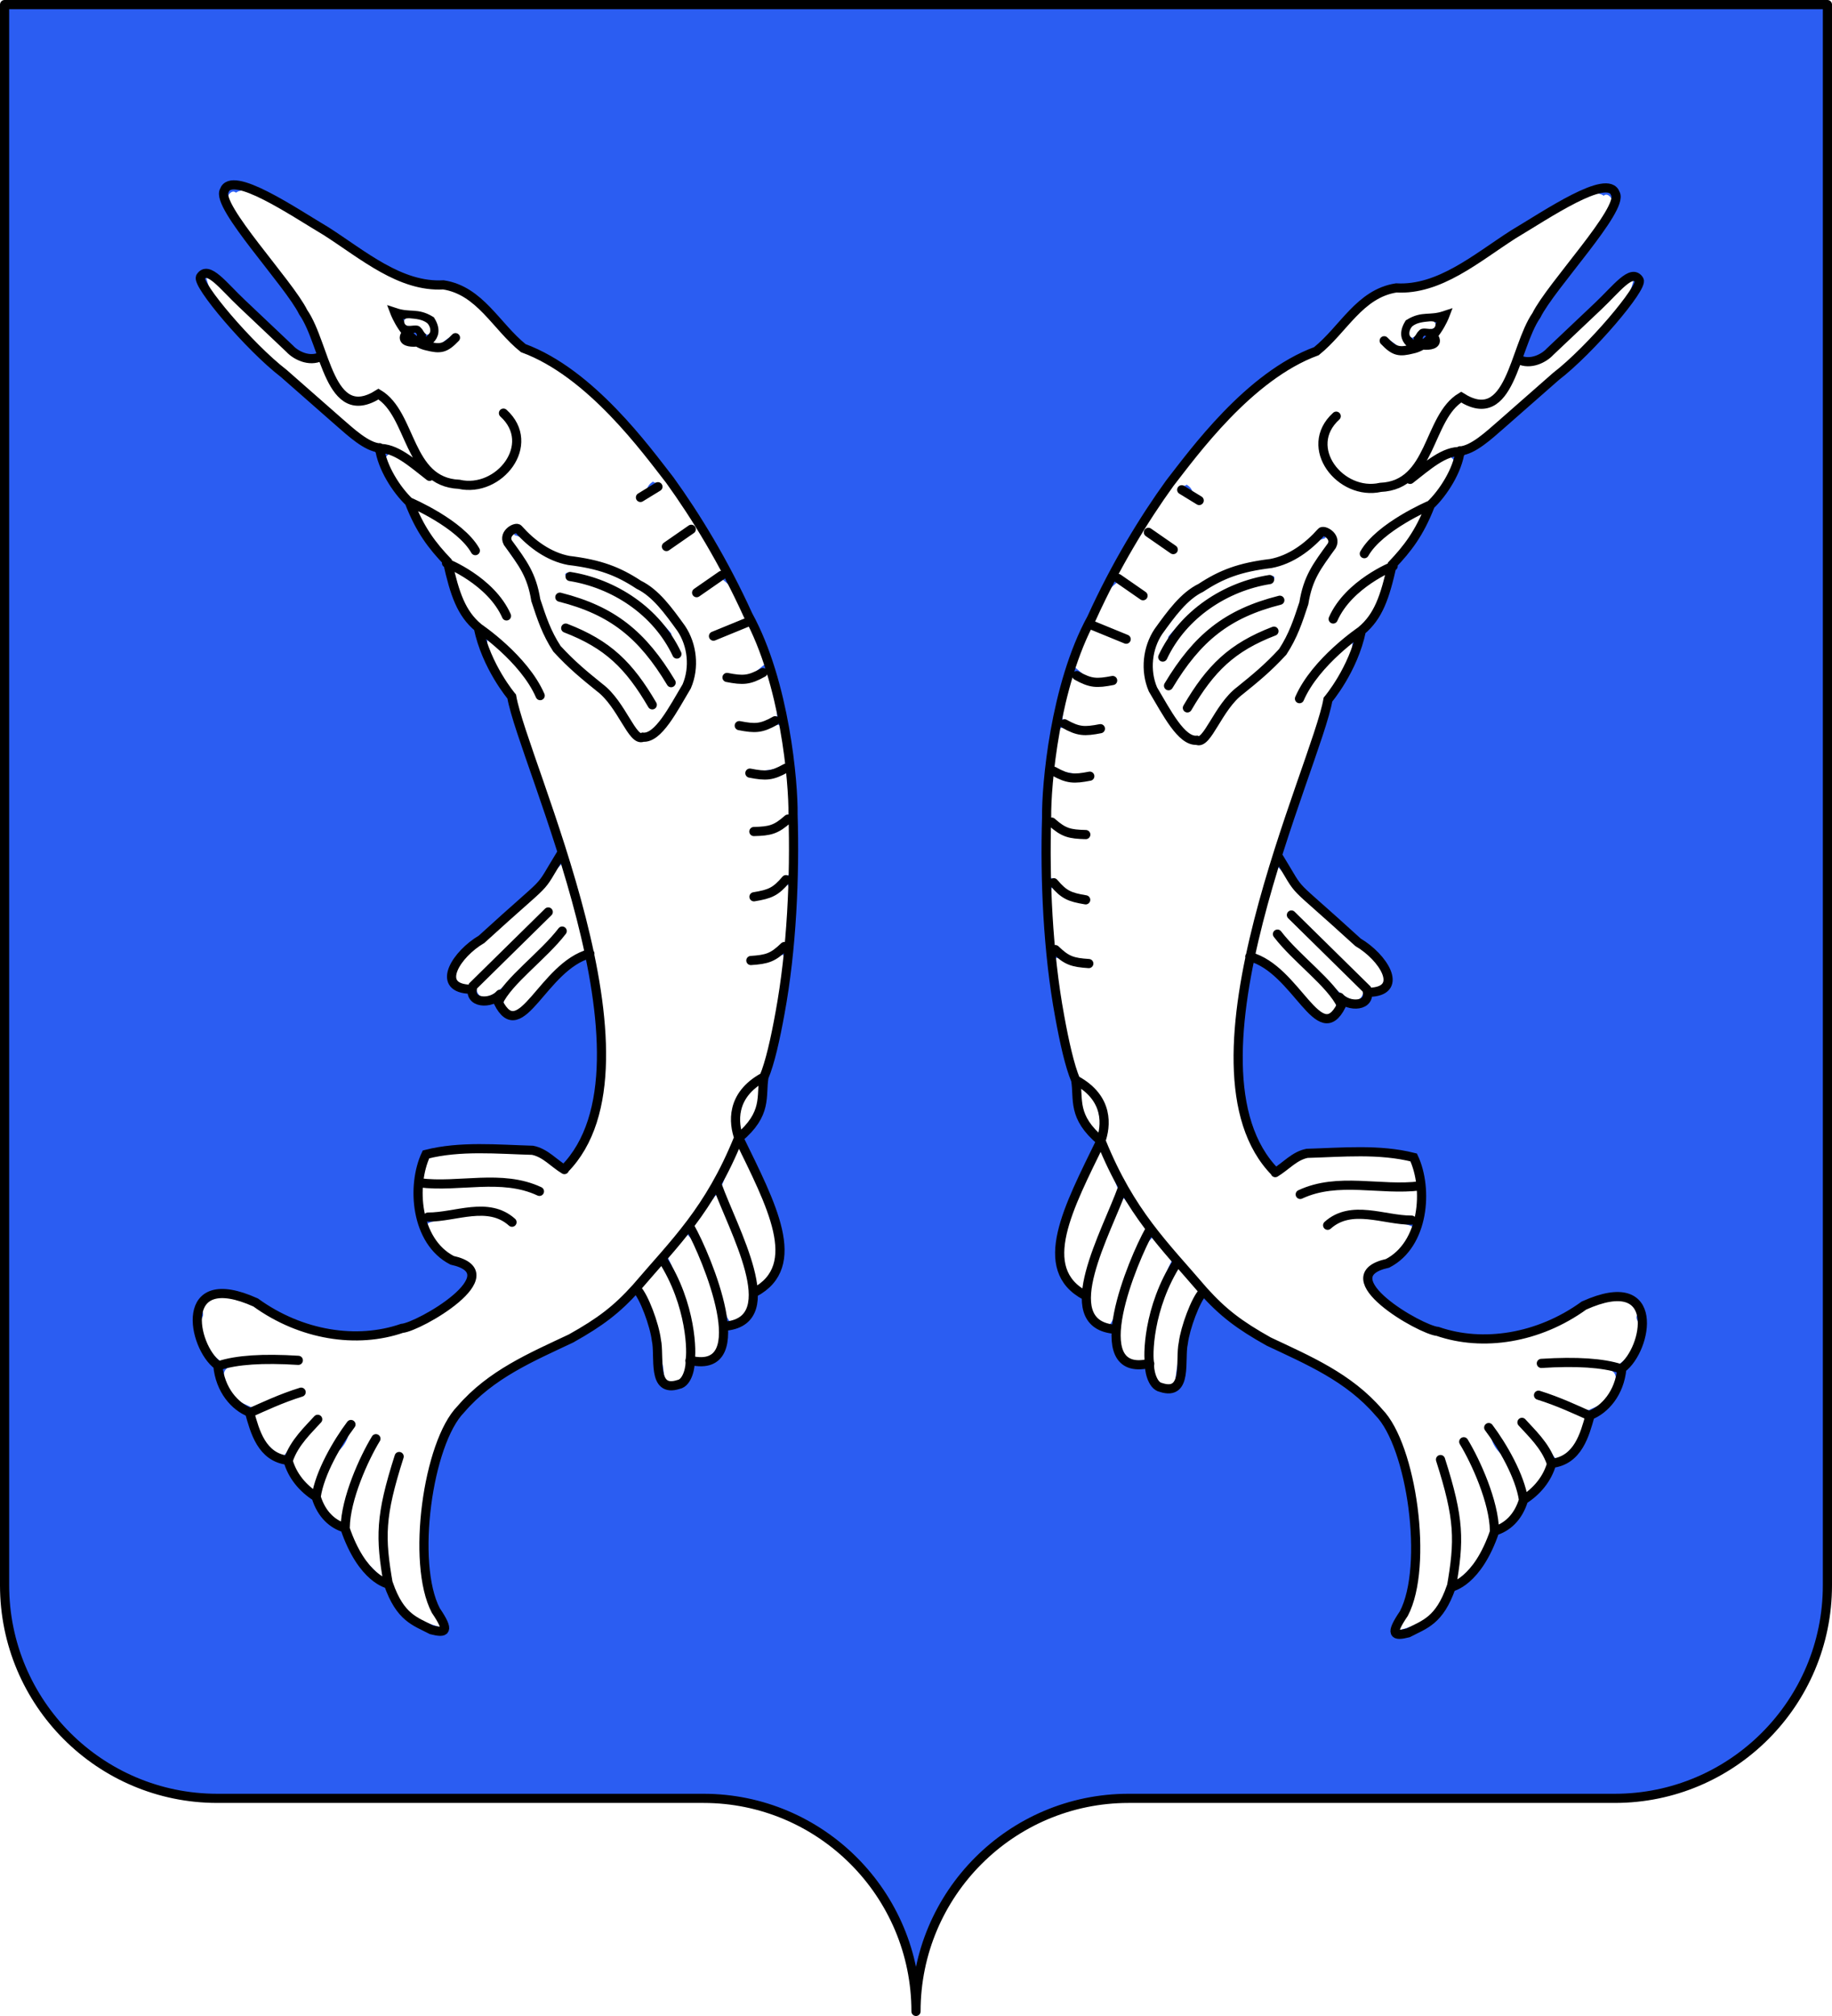 <?xml version="1.0" encoding="UTF-8" standalone="no"?>
<svg
   xmlns:dc="http://purl.org/dc/elements/1.1/"
   xmlns:cc="http://creativecommons.org/ns#"
   xmlns:rdf="http://www.w3.org/1999/02/22-rdf-syntax-ns#"
   xmlns:svg="http://www.w3.org/2000/svg"
   xmlns="http://www.w3.org/2000/svg"
   xmlns:xlink="http://www.w3.org/1999/xlink"
   xmlns:sodipodi="http://sodipodi.sourceforge.net/DTD/sodipodi-0.dtd"
   xmlns:inkscape="http://www.inkscape.org/namespaces/inkscape"
   height="660"
   width="600"
   version="1.0"
   id="svg2"
   sodipodi:version="0.32"
   inkscape:version="0.47 r22583"
   sodipodi:docname="Blason_ville_fr_Nernier.svg"
   inkscape:output_extension="org.inkscape.output.svg.inkscape"
   sodipodi:modified="true"
   style="display:inline">
  <sodipodi:namedview
     inkscape:window-height="965"
     inkscape:window-width="1280"
     inkscape:pageshadow="2"
     inkscape:pageopacity="0.0"
     guidetolerance="10.0"
     gridtolerance="10.0"
     objecttolerance="10.0"
     borderopacity="1.0"
     bordercolor="#666666"
     pagecolor="#ffffff"
     id="base"
     showgrid="false"
     height="660px"
     inkscape:zoom="1"
     inkscape:cx="441.26479"
     inkscape:cy="331.49346"
     inkscape:window-x="-4"
     inkscape:window-y="-4"
     inkscape:current-layer="layer3"
     inkscape:window-maximized="1" />
  <desc
     id="desc4">Flag of Canton of Valais (Wallis)</desc>
  <defs
     id="defs6">
    <inkscape:perspective
       sodipodi:type="inkscape:persp3d"
       inkscape:vp_x="0 : 330 : 1"
       inkscape:vp_y="0 : 1000 : 0"
       inkscape:vp_z="600 : 330 : 1"
       inkscape:persp3d-origin="300 : 220 : 1"
       id="perspective30" />
    <linearGradient
       id="linearGradient2893">
      <stop
         style="stop-color:white;stop-opacity:0.314;"
         offset="0"
         id="stop2895" />
      <stop
         id="stop2897"
         offset="0.19"
         style="stop-color:white;stop-opacity:0.251;" />
      <stop
         style="stop-color:#6b6b6b;stop-opacity:0.125;"
         offset="0.6"
         id="stop2901" />
      <stop
         style="stop-color:black;stop-opacity:0.125;"
         offset="1"
         id="stop2899" />
    </linearGradient>
    <radialGradient
       inkscape:collect="always"
       xlink:href="#linearGradient2893"
       id="radialGradient2883"
       cx="203.198"
       cy="218.01"
       fx="203.198"
       fy="218.01"
       r="300"
       gradientTransform="matrix(1.36,0,0,1.355,-79.528,-87.645)"
       gradientUnits="userSpaceOnUse" />
    <linearGradient
       id="linearGradient2955">
      <stop
         style="stop-color:white;stop-opacity:0;"
         offset="0"
         id="stop2965" />
      <stop
         style="stop-color:black;stop-opacity:0.646;"
         offset="1"
         id="stop2959" />
    </linearGradient>
    <radialGradient
       inkscape:collect="always"
       xlink:href="#linearGradient2955"
       id="radialGradient2961"
       cx="225.524"
       cy="218.901"
       fx="225.524"
       fy="218.901"
       r="300"
       gradientTransform="matrix(-4.167939e-4,2.183,-1.884,-3.599562e-4,615.597,-289.121)"
       gradientUnits="userSpaceOnUse" />
    <polygon
       id="star"
       transform="scale(53,53)"
       points="-0.951,-0.309 0.951,-0.309 -0.588,0.809 0,-1 0,-1 0.588,0.809 " />
    <clipPath
       id="clip">
      <path
         d="M 0,-200 0,600 300,600 300,-200 0,-200 z"
         id="path10" />
    </clipPath>
    <radialGradient
       inkscape:collect="always"
       xlink:href="#linearGradient2955"
       id="radialGradient1911"
       gradientUnits="userSpaceOnUse"
       gradientTransform="matrix(-4.167939e-4,2.183,-1.884,-3.599562e-4,1395.597,-309.121)"
       cx="225.524"
       cy="218.901"
       fx="225.524"
       fy="218.901"
       r="300" />
    <radialGradient
       inkscape:collect="always"
       xlink:href="#linearGradient2955"
       id="radialGradient2928"
       cx="-483.508"
       cy="153.928"
       fx="-483.508"
       fy="153.928"
       r="300"
       gradientTransform="matrix(0,2.342,-2.291,0,562.913,1323.77)"
       gradientUnits="userSpaceOnUse" />
    <radialGradient
       inkscape:collect="always"
       xlink:href="#linearGradient2893"
       id="radialGradient11919"
       gradientUnits="userSpaceOnUse"
       gradientTransform="matrix(1.551,0,0,1.35,-227.894,-51.264)"
       cx="285.186"
       cy="200.448"
       fx="285.186"
       fy="200.448"
       r="300" />
    <inkscape:perspective
       id="perspective2845"
       inkscape:persp3d-origin="0.5 : 0.33333333 : 1"
       inkscape:vp_z="1 : 0.5 : 1"
       inkscape:vp_y="0 : 1000 : 0"
       inkscape:vp_x="0 : 0.5 : 1"
       sodipodi:type="inkscape:persp3d" />
    <radialGradient
       gradientTransform="matrix(0,1.386,-1.323,-5.741131e-8,-158.082,-109.541)"
       gradientUnits="userSpaceOnUse"
       xlink:href="#linearGradient2955-5"
       id="radialGradient2539"
       fy="218.901"
       fx="225.524"
       r="300"
       cy="218.901"
       cx="225.524" />
    <radialGradient
       gradientTransform="matrix(0,1.749,-1.593,-1.049767e-7,551.788,-191.29)"
       gradientUnits="userSpaceOnUse"
       xlink:href="#linearGradient2955-5"
       id="radialGradient2541"
       fy="218.901"
       fx="225.524"
       r="300"
       cy="218.901"
       cx="225.524" />
    <radialGradient
       gradientTransform="matrix(-4.167939e-4,2.183,-1.884,-3.599562e-4,615.597,-289.121)"
       gradientUnits="userSpaceOnUse"
       xlink:href="#linearGradient2955-5"
       id="radialGradient2543"
       fy="218.901"
       fx="225.524"
       r="300"
       cy="218.901"
       cx="225.524" />
    <clipPath
       id="clipPath2545">
      <path
         id="path2547"
         d="M 0,-200 0,600 300,600 300,-200 0,-200 z" />
    </clipPath>
    <polygon
       id="polygon2549"
       transform="scale(53,53)"
       points="0,-1 0.588,0.809 -0.951,-0.309 0.951,-0.309 -0.588,0.809 0,-1 " />
    <radialGradient
       gradientTransform="matrix(-4.167939e-4,2.183,-1.884,-3.599562e-4,615.597,-289.121)"
       gradientUnits="userSpaceOnUse"
       xlink:href="#linearGradient2955-5"
       id="radialGradient2551"
       fy="218.901"
       fx="225.524"
       r="300"
       cy="218.901"
       cx="225.524" />
    <linearGradient
       id="linearGradient2553">
      <stop
         id="stop2555"
         offset="0"
         style="stop-color:#fd0000;stop-opacity:1" />
      <stop
         id="stop2557"
         offset="0.5"
         style="stop-color:#e77275;stop-opacity:0.659" />
      <stop
         id="stop2559"
         offset="1"
         style="stop-color:black;stop-opacity:0.323" />
    </linearGradient>
    <linearGradient
       id="linearGradient2561">
      <stop
         id="stop2563"
         offset="0"
         style="stop-color:white;stop-opacity:1" />
      <stop
         id="stop2565"
         offset="0.229"
         style="stop-color:white;stop-opacity:1" />
      <stop
         id="stop2567"
         offset="1"
         style="stop-color:black;stop-opacity:1" />
    </linearGradient>
    <linearGradient
       id="linearGradient2569">
      <stop
         id="stop2571"
         offset="0"
         style="stop-color:white;stop-opacity:0.314" />
      <stop
         id="stop2573"
         offset="0.19"
         style="stop-color:white;stop-opacity:0.251" />
      <stop
         id="stop2575"
         offset="0.6"
         style="stop-color:#6b6b6b;stop-opacity:0.125" />
      <stop
         id="stop2577"
         offset="1"
         style="stop-color:black;stop-opacity:0.125" />
    </linearGradient>
    <radialGradient
       r="300"
       fy="226.331"
       fx="221.445"
       cy="226.331"
       cx="221.445"
       gradientTransform="matrix(1.353,0,0,1.349,-77.629,-85.747)"
       gradientUnits="userSpaceOnUse"
       id="radialGradient3163"
       xlink:href="#linearGradient2893-4"
       inkscape:collect="always" />
    <radialGradient
       r="300"
       fy="218.901"
       fx="225.524"
       cy="218.901"
       cx="225.524"
       gradientTransform="matrix(0,1.386,-1.323,-5.741131e-8,-158.082,-109.541)"
       gradientUnits="userSpaceOnUse"
       id="radialGradient2871"
       xlink:href="#linearGradient2955-5"
       inkscape:collect="always" />
    <radialGradient
       r="300"
       fy="218.901"
       fx="225.524"
       cy="218.901"
       cx="225.524"
       gradientTransform="matrix(0,1.749,-1.593,-1.049767e-7,551.788,-191.29)"
       gradientUnits="userSpaceOnUse"
       id="radialGradient2865"
       xlink:href="#linearGradient2955-5"
       inkscape:collect="always" />
    <radialGradient
       r="300"
       fy="218.901"
       fx="225.524"
       cy="218.901"
       cx="225.524"
       gradientTransform="matrix(-4.167939e-4,2.183,-1.884,-3.599562e-4,615.597,-289.121)"
       gradientUnits="userSpaceOnUse"
       id="radialGradient1911-5"
       xlink:href="#linearGradient2955-5"
       inkscape:collect="always" />
    <clipPath
       id="clip-1">
      <path
         id="path10-1"
         d="M 0,-200 0,600 300,600 300,-200 0,-200 z" />
    </clipPath>
    <polygon
       points="0,-1 0.588,0.809 -0.951,-0.309 0.951,-0.309 -0.588,0.809 0,-1 "
       transform="scale(53,53)"
       id="star-7" />
    <radialGradient
       gradientUnits="userSpaceOnUse"
       gradientTransform="matrix(-4.167939e-4,2.183,-1.884,-3.599562e-4,615.597,-289.121)"
       r="300"
       fy="218.901"
       fx="225.524"
       cy="218.901"
       cx="225.524"
       id="radialGradient2961-1"
       xlink:href="#linearGradient2955-5"
       inkscape:collect="always" />
    <linearGradient
       id="linearGradient2955-5">
      <stop
         style="stop-color:#fd0000;stop-opacity:1;"
         offset="0"
         id="stop2867" />
      <stop
         id="stop2873"
         offset="0.5"
         style="stop-color:#e77275;stop-opacity:0.659;" />
      <stop
         id="stop2959-5"
         offset="1"
         style="stop-color:black;stop-opacity:0.323;" />
    </linearGradient>
    <linearGradient
       id="linearGradient2885">
      <stop
         style="stop-color:white;stop-opacity:1;"
         offset="0"
         id="stop2887" />
      <stop
         id="stop2891"
         offset="0.229"
         style="stop-color:white;stop-opacity:1;" />
      <stop
         style="stop-color:black;stop-opacity:1;"
         offset="1"
         id="stop2889" />
    </linearGradient>
    <linearGradient
       id="linearGradient2893-4">
      <stop
         id="stop2895-8"
         offset="0"
         style="stop-color:white;stop-opacity:0.314;" />
      <stop
         style="stop-color:white;stop-opacity:0.251;"
         offset="0.19"
         id="stop2897-8" />
      <stop
         id="stop2901-2"
         offset="0.6"
         style="stop-color:#6b6b6b;stop-opacity:0.125;" />
      <stop
         id="stop2899-4"
         offset="1"
         style="stop-color:black;stop-opacity:0.125;" />
    </linearGradient>
    <inkscape:perspective
       id="perspective79"
       inkscape:persp3d-origin="300 : 220 : 1"
       inkscape:vp_z="600 : 330 : 1"
       inkscape:vp_y="0 : 1000 : 0"
       inkscape:vp_x="0 : 330 : 1"
       sodipodi:type="inkscape:persp3d" />
    <inkscape:perspective
       id="perspective3933"
       inkscape:persp3d-origin="0.5 : 0.33333333 : 1"
       inkscape:vp_z="1 : 0.5 : 1"
       inkscape:vp_y="0 : 1000 : 0"
       inkscape:vp_x="0 : 0.5 : 1"
       sodipodi:type="inkscape:persp3d" />
    <filter
       id="filter3963"
       inkscape:label="Darken edges"
       inkscape:menu="Shadows and Glows"
       inkscape:menu-tooltip="Darken the edges with an inner blur"
       color-interpolation-filters="sRGB">
      <feGaussianBlur
         id="feGaussianBlur3965"
         result="result6"
         stdDeviation="1.5" />
      <feComposite
         id="feComposite3967"
         in2="result6"
         operator="atop"
         in="SourceGraphic"
         result="result8" />
      <feComposite
         id="feComposite3969"
         in2="SourceAlpha"
         in="result8"
         operator="atop"
         result="result9" />
    </filter>
    <inkscape:perspective
       id="perspective4003"
       inkscape:persp3d-origin="0.5 : 0.33333333 : 1"
       inkscape:vp_z="1 : 0.5 : 1"
       inkscape:vp_y="0 : 1000 : 0"
       inkscape:vp_x="0 : 0.5 : 1"
       sodipodi:type="inkscape:persp3d" />
    <inkscape:perspective
       id="perspective4003-1"
       inkscape:persp3d-origin="0.5 : 0.33333333 : 1"
       inkscape:vp_z="1 : 0.5 : 1"
       inkscape:vp_y="0 : 1000 : 0"
       inkscape:vp_x="0 : 0.5 : 1"
       sodipodi:type="inkscape:persp3d" />
    <inkscape:perspective
       id="perspective4003-7"
       inkscape:persp3d-origin="0.5 : 0.33333333 : 1"
       inkscape:vp_z="1 : 0.5 : 1"
       inkscape:vp_y="0 : 1000 : 0"
       inkscape:vp_x="0 : 0.5 : 1"
       sodipodi:type="inkscape:persp3d" />
    <inkscape:perspective
       id="perspective4003-9"
       inkscape:persp3d-origin="0.5 : 0.33333333 : 1"
       inkscape:vp_z="1 : 0.5 : 1"
       inkscape:vp_y="0 : 1000 : 0"
       inkscape:vp_x="0 : 0.5 : 1"
       sodipodi:type="inkscape:persp3d" />
    <inkscape:perspective
       id="perspective4003-12"
       inkscape:persp3d-origin="0.5 : 0.33333333 : 1"
       inkscape:vp_z="1 : 0.5 : 1"
       inkscape:vp_y="0 : 1000 : 0"
       inkscape:vp_x="0 : 0.5 : 1"
       sodipodi:type="inkscape:persp3d" />
    <inkscape:perspective
       id="perspective4003-3"
       inkscape:persp3d-origin="0.5 : 0.33333333 : 1"
       inkscape:vp_z="1 : 0.5 : 1"
       inkscape:vp_y="0 : 1000 : 0"
       inkscape:vp_x="0 : 0.5 : 1"
       sodipodi:type="inkscape:persp3d" />
    <inkscape:perspective
       id="perspective4129"
       inkscape:persp3d-origin="0.5 : 0.33333333 : 1"
       inkscape:vp_z="1 : 0.5 : 1"
       inkscape:vp_y="0 : 1000 : 0"
       inkscape:vp_x="0 : 0.5 : 1"
       sodipodi:type="inkscape:persp3d" />
    <inkscape:perspective
       id="perspective4157"
       inkscape:persp3d-origin="0.5 : 0.33333333 : 1"
       inkscape:vp_z="1 : 0.5 : 1"
       inkscape:vp_y="0 : 1000 : 0"
       inkscape:vp_x="0 : 0.5 : 1"
       sodipodi:type="inkscape:persp3d" />
    <inkscape:perspective
       id="perspective4157-0"
       inkscape:persp3d-origin="0.5 : 0.33333333 : 1"
       inkscape:vp_z="1 : 0.5 : 1"
       inkscape:vp_y="0 : 1000 : 0"
       inkscape:vp_x="0 : 0.5 : 1"
       sodipodi:type="inkscape:persp3d" />
    <filter
       color-interpolation-filters="sRGB"
       inkscape:collect="always"
       id="filter4104-3-2"
       x="-1.201"
       width="3.401"
       y="-0.164"
       height="1.327">
      <feGaussianBlur
         inkscape:collect="always"
         stdDeviation="0.803"
         id="feGaussianBlur4106-1-8" />
    </filter>
    <filter
       id="filter4468"
       inkscape:label="Smooth shader contour"
       inkscape:menu="Non realistic 3D shaders"
       inkscape:menu-tooltip="Contouring version of smooth shader"
       color-interpolation-filters="sRGB"
       height="1.5"
       y="-0.25"
       width="1.5"
       x="-0.25">
      <feGaussianBlur
         id="feGaussianBlur4470"
         result="result6"
         stdDeviation="1.5" />
      <feComposite
         id="feComposite4472"
         in2="result6"
         operator="atop"
         in="SourceGraphic"
         result="result8" />
      <feComposite
         id="feComposite4474"
         in2="SourceAlpha"
         in="result8"
         operator="atop"
         result="fbSourceGraphic" />
      <feColorMatrix
         result="fbSourceGraphicAlpha"
         in="fbSourceGraphic"
         values="0 0 0 -1 0 0 0 0 -1 0 0 0 0 -1 0 0 0 0 1 0"
         id="feColorMatrix4512" />
      <feGaussianBlur
         id="feGaussianBlur4514"
         stdDeviation="7"
         result="result8"
         in="fbSourceGraphic" />
      <feComposite
         id="feComposite4516"
         in2="result8"
         result="result6"
         operator="xor"
         in="result8" />
      <feDisplacementMap
         id="feDisplacementMap4518"
         in2="result6"
         xChannelSelector="A"
         yChannelSelector="A"
         scale="75"
         result="result4"
         in="result8" />
      <feComposite
         id="feComposite4520"
         in2="result4"
         result="result2"
         operator="arithmetic"
         in="fbSourceGraphic"
         k1="1"
         k2="0"
         k3="0"
         k4="0" />
      <feComposite
         id="feComposite4522"
         in2="result2"
         result="fbSourceGraphic"
         in="result6"
         operator="in" />
    </filter>
    <inkscape:perspective
       id="perspective4553"
       inkscape:persp3d-origin="0.5 : 0.33333333 : 1"
       inkscape:vp_z="1 : 0.5 : 1"
       inkscape:vp_y="0 : 1000 : 0"
       inkscape:vp_x="0 : 0.5 : 1"
       sodipodi:type="inkscape:persp3d" />
    <inkscape:perspective
       id="perspective4718"
       inkscape:persp3d-origin="0.5 : 0.33333333 : 1"
       inkscape:vp_z="1 : 0.5 : 1"
       inkscape:vp_y="0 : 1000 : 0"
       inkscape:vp_x="0 : 0.5 : 1"
       sodipodi:type="inkscape:persp3d" />
    <filter
       color-interpolation-filters="sRGB"
       inkscape:collect="always"
       id="filter4104-3-2-8"
       x="-1.201"
       width="3.401"
       y="-0.164"
       height="1.327">
      <feGaussianBlur
         inkscape:collect="always"
         stdDeviation="0.803"
         id="feGaussianBlur4106-1-8-4" />
    </filter>
  </defs>
  <g
     inkscape:groupmode="layer"
     id="layer1"
     inkscape:label="Fond écu"
     sodipodi:insensitive="true"
     style="display:inline">
    <path
       id="path2014"
       style="fill:#2b5df2;fill-opacity:1;fill-rule:nonzero;stroke:none"
       d="M 300,658.499 C 300,619.995 331.203,588.746 369.65,588.746 408.097,588.746 490.403,588.746 528.85,588.746 567.297,588.746 598.5,557.496 598.5,518.992 L 598.5,1.5 1.5,1.5 1.5,518.992 C 1.5,557.496 32.703,588.746 71.15,588.746 109.597,588.746 191.903,588.746 230.35,588.746 268.797,588.746 300,619.995 300,658.499 z"
       sodipodi:nodetypes="cssccccssc" />
  </g>
  <g
     inkscape:groupmode="layer"
     id="layer2"
     inkscape:label="Meubles"
     style="display:inline"
     sodipodi:insensitive="true">
    <g
       id="g4690"
       transform="translate(0,2)">
      <path
         sodipodi:nodetypes="ccccccccc"
         id="path4595"
         d="M 416.877,182.399 C 410.395,183.24 402.439,185.012 396.822,188.431 392.426,190.775 386.983,194.864 383.958,198.839 381.858,201.617 380.893,205.849 379.744,209.174 379.68,210.147 380.657,209.091 380.824,208.762 387.142,199.906 396.605,194.034 406.814,190.147 409.808,188.839 417.195,187.249 415.405,185.817 415.348,187.482 415.729,185.2 416.143,185.102 415.721,186.953 417.049,182.429 416.877,182.399 z"
         style="color:#000000;fill:#ffffff;fill-opacity:1;fill-rule:nonzero;stroke:none;stroke-width:1;marker:none;visibility:visible;display:inline;overflow:visible;enable-background:accumulate" />
      <path
         sodipodi:nodetypes="ccccccccccccccccccccc"
         id="path4587"
         d="M 418.643,281.944 C 417.491,283.36 416.442,287.682 415.781,289.402 414.087,295.678 411.234,302.238 410.141,308.649 410.389,310.17 413.072,311.591 414.042,312.558 420.704,316.823 424.434,323.715 430.226,328.95 431.173,329.794 436.751,331.526 437.287,330.04 438.121,328.599 437.216,324.121 436.513,323.037 430.966,316.665 423.952,311.571 418.695,304.953 417.354,303.57 416.459,304.023 418.487,304.197 420.283,304.233 419.622,304.86 420.9,305.857 426.361,311.477 432.327,316.207 437.632,321.955 439.241,323.354 442.77,326.281 444.968,325.304 448.194,322.769 445.135,319.758 444.731,318.982 437.417,311.429 431.027,305.33 423.966,297.55 422.938,296.177 427.049,299.551 423.647,297.939 425.641,298.033 423.153,297.457 424.635,298.539 431.907,305.449 442.09,315.347 449.617,321.938 450.886,323.113 454.933,319.778 454.249,318.237 452.462,313.221 447.221,309.348 443.473,305.928 437.423,300.576 430.894,295.349 425.27,289.563 423.685,287.929 420.266,283.452 418.643,281.944 z"
         style="color:#000000;fill:#ffffff;fill-opacity:1;fill-rule:nonzero;stroke:none;stroke-width:1;marker:none;visibility:visible;display:inline;overflow:visible;enable-background:accumulate" />
      <path
         sodipodi:nodetypes="ccccc"
         id="path4607"
         d="M 353.344,353.765 C 350.352,355.423 354.277,363.207 354.773,364.907 355.22,365.619 359.55,370.177 360.668,369.348 361.166,366.515 358.947,355.774 355.553,354.259 353.312,349.93 353.443,350.652 353.344,353.765 z"
         style="color:#000000;fill:#ffffff;fill-opacity:1;fill-rule:nonzero;stroke:none;stroke-width:1;marker:none;visibility:visible;display:inline;overflow:visible;enable-background:accumulate" />
      <path
         sodipodi:nodetypes="ccccccc"
         id="path4599"
         d="M 386.157,412.197 C 382.629,416.81 377.828,424.717 376.419,430.301 375.444,435.805 376.52,443.545 378.114,448.953 378.975,451.308 385.287,452.769 384.93,449.901 385.78,441.539 388.21,431.799 392.173,424.223 394.315,421.962 391.601,417.503 389.954,415.788 390.465,413.934 387.116,412.404 386.157,412.197 z"
         style="color:#000000;fill:#ffffff;fill-opacity:1;fill-rule:nonzero;stroke:none;stroke-width:1;marker:none;visibility:visible;display:inline;overflow:visible;enable-background:accumulate" />
      <path
         sodipodi:nodetypes="ccccccc"
         id="path4601"
         d="M 377.559,402.995 C 375.449,405.381 371.9,407.952 370.54,410.853 367.79,418.718 364.483,431.821 366.124,440.265 366.565,442.083 373.615,445.445 375.464,444.789 376.972,441.075 375.664,435.285 376.824,431.401 378.083,424.707 380.784,416.613 383.825,410.56 382.043,408.83 379.791,404.047 377.559,402.995 z"
         style="color:#000000;fill:#ffffff;fill-opacity:1;fill-rule:nonzero;stroke:none;stroke-width:1;marker:none;visibility:visible;display:inline;overflow:visible;enable-background:accumulate" />
      <path
         sodipodi:nodetypes="cccccsc"
         id="path4603"
         d="M 369.011,391.595 C 364.988,383.583 357.596,410.495 356.267,420.525 354.535,423.769 359.062,431.951 362.853,432.398 364.662,430.657 366.087,426.063 367.135,423.85 369.079,416.185 372.803,407.111 375.678,399.832 374.639,396.894 370.955,396.226 370.932,393.129 370.91,390.041 368.419,387.894 369.011,391.595 z"
         style="color:#000000;fill:#ffffff;fill-opacity:1;fill-rule:nonzero;stroke:none;stroke-width:1;marker:none;visibility:visible;display:inline;overflow:visible;enable-background:accumulate" />
      <path
         sodipodi:nodetypes="cccccc"
         id="path4605"
         d="M 360.349,374.566 C 356.083,382.163 350.179,394.914 348.12,403.419 345.59,416.044 350.865,417.657 355.649,420.678 357.288,417.303 356.962,409.887 358.518,406.369 360.775,399.714 364.43,394.259 366.241,387.517 365.075,384.761 362.349,376.672 360.349,374.566 z"
         style="color:#000000;fill:#ffffff;fill-opacity:1;fill-rule:nonzero;stroke:none;stroke-width:1;marker:none;visibility:visible;display:inline;overflow:visible;enable-background:accumulate" />
      <path
         sodipodi:nodetypes="ccccccccccccccccccccccccccccccccccccccccccsc"
         id="path4597"
         d="M 530.858,422.55 C 524.161,422.836 516.553,427.986 510.874,431.022 498.378,437.284 485.083,438.922 471.66,434.946 452.192,422.53 448.918,436.557 438.017,436.559 432.825,436.837 425.951,432.232 416.715,437.292 424.685,442.039 437.465,447.194 444.575,453.334 452.742,459.599 458.434,467.834 460.815,477.869 463.513,492.478 464.817,506.879 461.054,521.627 460.592,524.048 457.77,529.46 457.599,531.812 460.017,531.436 466.468,528.994 468.272,527.301 474.433,520.669 476.866,509.689 476.969,501.092 476.901,492.527 473.379,487.82 471.709,479.579 472.111,477.177 472.361,473.818 472.815,476.259 475.733,484.482 477.062,493.726 477.172,502.504 477.34,505.947 475.627,512.733 476.374,516.033 479.303,514.117 484.208,508.768 485.847,505.77 487.781,502.413 489.334,495.109 488.112,491.515 486.395,484.158 483.103,478.706 480.109,471.847 479.195,470.178 477.229,470.513 479.274,471.094 481.968,472.128 481.962,473.271 483.424,475.525 486.63,481.693 488.148,491.481 489.727,498.164 491.327,499.272 495.592,493.109 496.435,492.174 499.022,488.263 496.996,482.794 495.548,479.078 493.569,474.368 490.756,474.645 488.788,470.011 487.987,467.9 487.075,463.495 488.477,465.18 493.65,470.792 495.641,481.182 498.992,487.938 500.219,488.87 502.958,483.915 503.688,483.224 506.63,483.007 510.117,477.37 508.244,475.145 506.217,471.281 501.442,469.225 500.079,465.094 500.085,462.533 499.368,462.666 500.373,464.566 503.902,467.803 506.746,472.358 509.801,475.902 513.936,474.161 519.323,467.249 519.734,462.902 517.92,461.04 513.563,458.103 511.252,456.854 508.701,455.26 506.259,458.241 504.654,455.454 503.853,453.377 503.147,453.007 504.92,454.137 510.216,455.369 515.022,458.456 520.226,459.672 523.76,457.927 528.139,456.893 528.919,451.949 530.66,445.155 525.016,446.184 523.421,445.872 516.893,443.705 512.574,442.709 504.656,444.235 503.392,442.892 502.794,444.084 504.924,444.298 513.253,443.217 521.816,443.31 530.001,444.726 533.245,443.018 536.247,437.455 537.237,434.202 538.069,430.778 534.035,430.084 537.214,427.205 538.267,426.253 531.342,422.509 530.858,422.55 z"
         style="color:#000000;fill:#ffffff;fill-opacity:1;fill-rule:nonzero;stroke:none;stroke-width:3;marker:none;visibility:visible;display:inline;overflow:visible;enable-background:accumulate" />
      <path
         sodipodi:nodetypes="ccccccccccccccccccccccccccccccccc"
         id="path4589"
         d="M 436.676,174.262 C 434.197,172.913 427.815,177.064 425.151,178.553 421.943,180.709 416.051,181.982 412.434,183.136 412.175,183.78 415.728,187.271 416.971,186.519 418.35,187.59 415.989,188.253 414.16,188.444 408.66,190.254 404.575,191.598 399.67,194.784 392.734,198.895 386.804,204.027 382.468,210.742 381.778,211.958 383.497,203.104 382.179,202.537 380.851,202.046 376.01,215.763 376.087,216.559 376.377,218.286 376.36,221.186 377.448,222.612 378.433,222.444 379.86,229.788 380.526,229.169 386.359,219.311 396.523,202.516 407.11,197.734 411.253,195.874 413.118,195.745 417.621,195.024 419.706,195.054 418.496,194.616 416.484,195.509 413.007,197.024 410.1,196.845 406.659,198.525 397.201,202.379 391.26,210.788 385.834,219.285 384.717,220.647 385.845,219.761 384.395,220.738 383.661,221.158 379.584,224.555 379.115,225.262 381.42,229.444 384.1,235.338 387.63,238.626 388.636,239.66 393.022,239.79 393.908,238.374 397.109,234.135 399.759,229.232 403.697,225.569 409.017,220.301 415.626,215.906 419.928,209.681 423.341,203.822 426.51,196.98 428.166,190.447 429.615,185.324 434.252,179.007 436.868,174.477 438.742,173.695 433.134,171.436 436.676,174.262 z M 415.616,204.332 C 417.749,204.137 414.261,204.69 412.612,205.843 409.641,207.686 411.037,206.852 408.091,208.829 400.499,213.25 394.689,220.032 390.148,227.398 389.598,228.957 389.877,231.065 388.766,229.624 387.377,227.667 388.997,228.377 389.945,226.68 395.001,218.425 400.661,211.987 409.459,207.705 411.95,206.546 412.852,204.68 415.616,204.332 z"
         style="color:#000000;fill:#ffffff;fill-opacity:1;fill-rule:nonzero;stroke:none;stroke-width:1;marker:none;visibility:visible;display:inline;overflow:visible;enable-background:accumulate" />
      <path
         sodipodi:nodetypes="cccccccccccccccccccccccccccccccccccccccccccccccccccccccccccccccccccccccccccccccccccccccccccccccccccccccccccccccccccccccccccccccccccccccccccc"
         id="path4585"
         d="M 401.793,134.449 C 396.897,139.957 386.06,151.294 381.785,157.291 381.21,158.283 387.912,157.419 388.67,156.681 390.786,157.982 390.372,159.236 391.704,161.398 392.52,163.246 393.121,162.403 391.484,161.243 388.829,160.042 386.277,157.51 384.317,155.415 381.82,158.896 377.403,164.86 375.373,168.627 375.016,169.719 372.85,172.663 377.329,172.751 379.731,174.657 380.603,174.752 382.366,177.319 383.037,179.178 385.111,178.766 383.508,177.575 380.541,176.041 378.024,172.431 375.067,170.95 373.358,172.431 370.122,176.965 368.842,178.831 368.001,180.571 365.667,183.17 365.335,185.056 367.65,187.79 372.715,189.641 374.817,192.577 375.674,194.268 375.98,193.995 374.317,193.192 371.513,191.959 369.617,188.88 366.742,187.864 365.36,189.319 360.709,192.698 359.698,194.454 359.067,196.169 357.122,197.787 357.034,199.632 355.305,200.634 363.564,204.027 365.213,204.898 367.05,205.898 368.521,204.661 369.139,206.958 369.447,208.924 369.11,208.959 367.524,207.953 364.392,206.927 360.16,203.956 356.931,203.329 355.184,205.685 354.147,209.012 353.004,211.704 352.834,212.635 351.396,215.2 351.65,216.13 352.892,217.048 355.973,220.093 357.505,220.355 360.039,220.355 361.346,220.661 363.88,220.661 365.039,221.492 364.904,220.568 363.655,221.479 361.662,223.095 361.786,221.491 359.347,221.59 357.046,221.646 353.577,219.57 351.416,219.195 350.477,219.948 349.683,224.333 349.179,225.393 348.667,227.662 348.069,231.164 347.989,233.483 348.955,234.767 352.065,235.186 353.529,235.731 355.962,236.486 356.981,235.321 359.388,235.77 361.14,236.204 361.291,236.303 359.742,237.205 356.137,238.908 354.724,238.39 351.111,236.782 351.379,234.729 345.652,236.436 345.773,237.779 345.263,240.926 344.405,245.344 344.519,248.533 346.426,250.814 351.928,251.442 354.625,251.344 356.156,251.189 353.277,251.538 357.068,251.754 357.892,253.703 354.95,253.198 353.298,253.305 350.185,253.918 347.595,252.256 344.6,251.347 343.548,251.553 343.422,255.706 343.115,256.456 342.969,259.085 343.184,262.66 343.59,265.262 345.58,267.64 350.045,269.931 353.214,270.008 354.885,270.078 355.255,269.141 355.288,271.315 355.347,273.563 354.52,272.233 352.83,272.053 350.149,271.938 345.991,269.044 343.656,267.798 342.612,267.823 342.912,272.933 342.656,273.571 342.641,277.075 342.682,280.939 343.197,284.384 343.958,285.427 346.556,287.062 347.386,288.116 349.078,290.099 351.201,291.218 353.689,291.668 355.299,291.887 355.233,290.568 354.457,292.352 353.532,294.285 354.859,292.824 353.185,292.39 350.709,291.961 346.721,289.665 344.537,288.583 343.894,289.33 344.055,294.147 343.947,295.099 344.219,299.025 343.691,303.937 344.325,307.805 346.613,310.054 350.999,312.138 354.362,312.232 355.989,312.294 356.51,311.505 356.26,313.537 355.848,315.82 354.437,313.932 352.643,313.525 350.492,313.368 348.87,312.312 346.869,311.782 344.621,310.407 345.648,316.414 345.564,317.372 346.967,327.757 348.995,340.348 351.977,350.409 352.736,353.409 356.838,352.941 358.611,355.224 362.19,358.797 361.515,362.05 360.778,367.046 360.555,368.977 360.529,371.777 361.629,373.55 366.738,385.939 375.645,398.82 384.405,408.893 391.422,416.87 398.328,425.527 407.192,431.567 410.74,433.963 414.116,437.532 418.001,439.25 434.215,439.165 451.68,436.654 467.89,436.305 469.178,436.307 467.691,435.726 467.257,435.586 461.856,430.4 455.275,426.952 450.138,421.46 447.882,418.991 447.665,417.773 449.842,414.639 452.158,411.153 455.223,411.941 458.065,409.046 459.953,407.205 462.773,402.86 463.335,400.238 462.507,399.177 460.158,398.788 458.976,398.369 453.537,397.507 446.834,395.875 441.354,396.817 439.064,397.219 437.434,398.766 435.046,398.48 435.155,399.493 435.278,399.011 436.621,397.868 440.01,394.474 442.61,394.88 447.3,395.269 452.58,395.305 458.526,396.705 463.789,396.671 464.772,395.807 465.626,393.036 465.84,391.832 467.41,391.369 465.744,387.357 464.592,387.447 456.425,387.017 447.014,387.106 438.836,387.397 434.973,387.435 432.11,387.091 428.436,388.063 428.696,385.953 424.536,390.035 426.085,388.705 428.914,386.512 431.706,386.938 435.18,386.318 444.369,385.024 455.971,386.685 465.175,385.931 466.013,385.265 464.714,382.04 464.664,381.197 466.012,379.667 463.159,376.952 461.686,376.904 452.278,375.291 440.656,376.072 431.172,376.428 428.602,376.391 424.705,376.952 422.8,378.59 420.839,379.757 420.607,382.016 418.277,382.309 415.921,381.566 416.348,380.065 414.841,378.287 408.377,369.192 405.251,358.555 404.974,347.551 404.452,327.751 410.614,309.224 415.982,290.29 421.636,270.367 427.519,251.99 433.628,232.213 434.177,229.571 434.834,226.798 436.574,224.703 438.755,221.342 441.793,218.398 443.063,214.593 442.844,213.836 442.909,203.271 442.856,206.69 438.437,210.845 429.68,219.498 426.871,224.908 426.222,226.312 427.236,227.062 426.101,225.81 424.546,224.291 425.364,226.588 426.119,225.04 429.876,218.188 436.503,212.324 442.322,207.223 446.281,204.245 450.093,200.166 451.759,195.314 452.37,193.55 454.295,187.031 454.482,185.169 453.668,184.538 448.141,187.797 447.403,188.132 443.249,190.984 439.94,194.94 437.518,199.378 436.892,200.773 438.403,201.508 437.177,200.256 435.541,198.959 435.627,200.45 436.376,199.056 440.184,192.01 447.101,187.198 453.855,183.28 457.288,180.432 463.523,178.007 464.166,173.004 464.379,172.286 468.05,162.597 465.06,165.838 462.848,166.463 458.044,168.441 456.098,169.65 453.208,171.637 450.627,173.785 448.574,176.628 447.763,177.961 448.927,179.325 447.906,177.921 446.514,176.076 446.767,177.66 447.829,176.199 453.149,170.167 459.29,167.373 466.39,163.783 470.064,161.175 475.768,155.724 477.175,149.998 478.273,151.268 475.041,146.785 474.155,147.299 469.975,149.203 466.355,152.85 462.263,154.86 459.098,156.025 455.723,157.788 452.255,157.996 445.66,159.159 440.089,158.133 435.974,152.854 432.9,149.122 431.206,145.43 432.711,140.655 433.828,141.402 432.879,136.231 431.918,136.33 421.899,136 409.87,136.253 399.844,136.171 L 401.793,134.449 z M 433.683,171.947 C 434.474,179.943 438.829,175.281 436.473,178.649 433.213,183.537 429.407,187.86 428.381,193.811 426.672,200.12 424.745,204.949 421.261,210.482 416.357,216.924 409.748,219.953 404.068,225.62 400.292,229.635 398.025,235.276 394.077,239.104 391.546,241.18 389.886,241.949 387.644,239.988 382.798,235.692 380.26,229.816 377.143,224.22 374.864,219.866 375.516,216.17 376.273,211.431 377.772,205.444 380.737,201.144 384.535,196.456 388.987,191.251 394.689,189.218 400.823,186.379 406.323,183.91 412.677,183.692 418.471,182.22 423.758,180.854 427.549,176.198 431.436,172.628 432.073,172.129 432.828,171.88 433.683,171.947 z"
         style="color:#000000;fill:#ffffff;fill-opacity:1;fill-rule:nonzero;stroke:none;stroke-width:1;marker:none;visibility:visible;display:inline;overflow:visible;enable-background:accumulate" />
      <path
         sodipodi:nodetypes="cccccsccccccc"
         id="path4591"
         d="M 535.082,88.673 C 532.02,90.836 524.597,97.829 521.799,100.348 516.503,105.351 511.628,110.313 506.003,114.944 503.549,116.73 500.688,116.467 497.763,116.641 495.281,121.505 493.432,127.244 488.087,129.575 485.921,130.297 482.738,131.967 482.735,129.699 482.733,127.444 477.345,129.381 476.285,130.814 472.661,134.408 468.664,145.341 466.589,149.891 466.326,150.926 472.31,150.352 472.173,147.701 475.991,146.051 480.805,145.865 484.076,142.985 493.082,135.829 501.961,127.405 510.746,119.974 518.696,113.018 526.875,106.124 531.858,96.333 532.989,97.437 535.524,88.637 535.082,88.673 z"
         style="color:#000000;fill:#ffffff;fill-opacity:1;fill-rule:nonzero;stroke:none;stroke-width:1;marker:none;visibility:visible;display:inline;overflow:visible;enable-background:accumulate" />
      <path
         sodipodi:nodetypes="cccccccccccccccccccccccccccccccccc"
         id="path4593"
         d="M 525.234,62.09 C 521.571,59.369 514.4,64.907 509.862,67.282 499.413,73.105 489.633,79.264 479.51,85.612 473.055,89.606 467.34,92.477 459.64,92.653 453.92,92.673 450.252,94.673 446.496,98.692 442.174,102.834 435.96,110.201 431.013,113.616 427.14,115.677 422.525,116.561 418.905,119.094 411.76,123.795 405.101,130.626 399.388,136.955 400.836,137.348 404.692,138.073 406.28,138.199 414.758,138.295 425.545,139.956 433.985,140.116 435.259,137.912 434.312,136.868 436.64,135.559 438.119,134.793 437.407,133.588 436.936,135.343 436.468,137.62 433.293,138.977 433.768,142.06 431.953,147.436 436.504,152.795 441.211,155.177 445.307,157.436 452.312,156.951 456.601,155.705 462.289,153.397 465.709,147.274 468.169,142.11 470.629,136.73 472.017,130.973 477.121,127.646 478.927,126.285 479.834,128.579 481.606,129.029 483.851,130.062 488.383,129.277 489.892,127.28 493.748,122.512 495.654,115.835 498.006,110.297 501.678,99.708 508.872,91.421 515.538,82.633 519.694,76.974 524.977,71.622 527.877,65.176 528.637,62.99 526.423,60.875 525.234,62.09 z M 473.503,100.282 C 474.815,100.391 473.448,100.667 472.861,101.6 471.645,104.75 468.629,105.561 468.452,109.034 467.643,111.885 467.817,111.162 465.484,111.882 461.909,112.98 459.779,114.915 456.561,112.3 454.895,111.202 452.101,111.729 453.372,109.507 454.513,107.824 458.734,112.263 459.845,113.346 460.478,113.747 460.893,112.253 461.654,111.748 461.306,110.049 459.103,106.995 459.861,105.363 461.012,101.743 464.182,102.345 467.538,102.102 470.142,101.866 470.915,100.544 473.503,100.282 z"
         style="color:#000000;fill:#ffffff;fill-opacity:1;fill-rule:nonzero;stroke:none;stroke-width:1;marker:none;visibility:visible;display:inline;overflow:visible;enable-background:accumulate" />
      <g
         transform="translate(-132.493,-284.688)"
         inkscape:label="Calque 1"
         id="g3645"
         style="opacity:0.777">
        <g
           sodipodi:insensitive="true"
           id="g7133"
           transform="translate(109.318,303.367)" />
      </g>
      <g
         transform="matrix(-1.099,0,0,1.106,602.896,131.423)"
         id="g5652"
         style="opacity:0.777;display:inline">
        <g
           id="g5666" />
      </g>
      <path
         sodipodi:nodetypes="cccccccccccccccccccccccccccccccccccccccccccccccccccccccccccccccccccccccccccccccccccccccccccccccccccccccccccccccccccccccccccccccccccccsssc"
         d="M 387.023,158.348 392.752,161.855 M 376.113,172.279 384.248,177.925 M 366.22,187.386 374.355,193.032 M 357.841,202.761 368.829,207.26 M 352.64,219.181 C 357.176,221.726 359.156,221.805 364.405,220.786 M 348.63,234.957 C 353.165,237.502 355.146,237.581 360.394,236.561 M 345.634,308.887 C 349.366,312.51 351.26,313.094 356.594,313.454 M 345.106,286.987 C 348.471,290.953 350.3,291.717 355.574,292.59 M 344.456,267.15 C 348.344,270.604 350.262,271.103 355.607,271.227 M 345.154,250.503 C 349.689,253.048 351.67,253.127 356.918,252.107 M 438.745,324.495 C 441.527,327.823 449.531,327.762 447.6,321.807 L 422.951,297.558 M 487.57,465.356 C 492.006,471.238 497.831,481.226 498.953,489.005 M 453.336,109.557 C 456.728,113.122 458.277,113.346 462.675,112.247 469.6,110.812 473.207,101.293 473.207,101.293 468.125,102.978 466.031,101.209 461.499,103.973 457.856,109.907 464.418,111.61 464.418,111.61 M 497.342,115.685 C 501.254,117.648 505.726,115.261 507.644,113.147 L 523.346,98.291 C 529.371,92.626 534.384,85.704 536.842,89.673 538.26,92.031 520.837,112.603 509.568,121.262 L 491.531,137.104 C 487.644,140.472 482.405,145.398 478.072,145.65 M 436.628,200.643 C 441.734,189.079 456.272,183.333 456.272,183.333 M 446.83,179.267 C 451.789,170.444 468.234,163.424 468.234,163.424 M 425.838,389.033 C 438.237,383.231 452.122,387.885 465.122,386.227 M 434.817,399.134 C 442.611,392.136 453.294,397.49 462.316,397.451 M 436.201,176.624 C 431.231,183.437 428.354,187.214 427.026,195.483 425.059,201.434 423.557,206.085 420.101,211.4 415.151,216.779 411.06,220.093 406.11,224.095 398.866,229.519 395.371,242.043 391.951,240.346 386.925,240.779 382.101,231.241 377.598,223.69 374.957,217.508 375.791,210.128 379.387,204.751 383.578,198.943 387.761,193.12 393.294,190.446 400.035,186.007 406.015,183.71 416.246,182.48 422.765,181.245 428.405,177.078 432.742,172.198 433.388,171.282 437.814,173.498 436.201,176.624 z M 388.881,229.751 C 396.455,216.797 403.444,209.938 417.233,204.632 M 382.708,222.492 C 392.121,206.803 401.888,198.87 419.156,194.507 M 380.815,213.117 C 387.474,198.966 401.53,190.004 415.805,187.74 M 425.594,226.733 C 430.889,214.538 445.762,204.558 445.762,204.558 M 352.389,351.621 C 363.326,357.589 362.255,366.709 360.52,371.59 349.981,393.241 339.017,413.407 355.464,422.143 M 360.649,371.628 C 351.026,363.565 353.357,357.977 352.308,351.656 350.329,346.984 348.559,339.036 347.04,330.641 343.175,309.737 342.16,285.715 342.78,265.683 342.63,255.234 345.461,222.357 357.525,200.385 365.379,183.074 374.673,167.894 383.138,156.176 390.871,146.28 409.001,121.096 431.138,112.971 440.034,105.82 445.303,94.119 457.279,92.26 471.422,93.066 483.606,82.441 495.614,74.745 506.388,68.359 526.643,54.463 529.06,61.419 531.908,66.452 507.889,91.673 503.196,101.225 495.789,111.886 494.767,138.291 478.544,128.013 467.465,134.647 469.152,156.822 452.129,157.552 439.082,160.497 426.353,144.493 437.623,134.25 M 364.533,433.121 C 345.632,430.942 362.493,401.339 367.638,386.9 M 376.318,444.389 C 354.922,449.197 371.034,410.431 376.535,400.72 M 393.977,421.021 C 391.581,423.475 388.152,432.721 387.541,437.723 386.337,443.049 389.168,455.112 380.282,452.243 377.168,451.679 376.253,445.92 376.523,444.453 375.895,442.272 375.871,426.191 385.654,411.08 M 503.882,454.768 C 510.464,456.8 516.603,459.725 520.105,461.272 M 417.66,381.737 C 383.752,347.341 431.169,248.711 434.92,227.035 434.92,227.035 443.22,217.283 445.862,204.471 451.404,199.801 453.562,193.625 455.942,182.907 460.874,177.708 464.87,172.664 468.454,163.369 472.692,159.359 477.408,151.971 478.209,145.571 M 409.323,311.187 C 424.738,315.325 431.975,341.769 439.324,327.137 436.078,320.049 424.575,311.911 418.382,303.811 M 449.408,322.812 C 459.609,321.912 453.061,311.384 444.773,306.498 420.711,284.517 427.209,292.352 418.783,278.637 M 530.621,446.034 C 524.962,444.21 516.45,443.61 504.806,444.351 M 498.457,463.653 C 501.349,466.888 506.098,471.193 508.034,476.935 M 479.392,470.005 C 483.357,476.526 489.311,489.676 489.445,499.102 M 475.305,517.845 C 478.041,502.191 478.026,495.406 471.78,475.835 M 417.66,381.898 C 421.139,379.814 423.937,376.397 428.085,375.583 439.651,375.256 451.732,374.07 462.994,376.925 467.809,387.21 466.431,405.395 454.457,411.59 434.873,415.921 465.299,433.446 470.87,433.883 485.59,438.959 503.848,436.216 518.782,425.408 544.381,413.862 539.591,439.74 531.167,445.987 530.438,454.15 525.507,459.493 520.785,461.337 519.033,467.586 516.832,476.128 508.193,477.073 506.776,482.218 503.293,486.271 498.984,489.009 497.187,494.953 493.456,498.047 489.554,499.207 483.841,516.096 475.273,517.573 475.273,517.573 471.408,528.637 466.591,529.751 461.185,532.569 456.561,533.731 455.046,533.216 459.78,526.239 467.884,510.791 462.408,471.332 451.576,460.359 441.725,448.892 428.462,443.311 415.511,437.196 405.794,431.758 400.478,427.675 394.141,420.638 381.365,405.682 370.259,395.326 360.657,371.665 M 461.827,154.936 C 467.442,150.589 473.057,145.415 478.672,145.845 M 464.517,109.293 C 464.768,110.355 465.273,110.91 466.256,110.988 468.249,111.145 470.679,110.767 469.964,108.973 469.463,107.716 467.882,106.473 466.674,106.405 465.266,106.326 464.203,107.959 464.517,109.293 z"
         style="fill:none;stroke:#000000;stroke-width:3;stroke-linecap:round;stroke-linejoin:miter;stroke-miterlimit:4;stroke-opacity:1;stroke-dasharray:none;display:inline;filter:url(#filter4104-3-2)"
         id="path3961-4-9-6" />
      <path
         id="path4609"
         d="M 468.338,103.194 C 466.375,103.384 464.166,103.531 462.575,104.797 461.645,105.689 460.979,107.783 462.345,108.557 463.548,108.606 463.847,106.963 464.661,106.347 465.822,104.771 467.942,106.166 469.446,105.504 470.377,105.034 470.471,103.273 469.21,103.23 468.921,103.193 468.629,103.177 468.338,103.194 z"
         style="color:#000000;fill:#ffffff;fill-opacity:1;fill-rule:nonzero;stroke:none;stroke-width:1;marker:none;visibility:visible;display:inline;overflow:visible;enable-background:accumulate" />
    </g>
    <g
       transform="matrix(-1,0,0,1,602.508,1)"
       style="display:inline"
       id="g4690-9">
      <path
         sodipodi:nodetypes="ccccccccc"
         id="path4595-6"
         d="M 416.877,182.399 C 410.395,183.24 402.439,185.012 396.822,188.431 392.426,190.775 386.983,194.864 383.958,198.839 381.858,201.617 380.893,205.849 379.744,209.174 379.68,210.147 380.657,209.091 380.824,208.762 387.142,199.906 396.605,194.034 406.814,190.147 409.808,188.839 417.195,187.249 415.405,185.817 415.348,187.482 415.729,185.2 416.143,185.102 415.721,186.953 417.049,182.429 416.877,182.399 z"
         style="color:#000000;fill:#ffffff;fill-opacity:1;fill-rule:nonzero;stroke:none;stroke-width:1;marker:none;visibility:visible;display:inline;overflow:visible;enable-background:accumulate" />
      <path
         sodipodi:nodetypes="ccccccccccccccccccccc"
         id="path4587-3"
         d="M 418.643,281.944 C 417.491,283.36 416.442,287.682 415.781,289.402 414.087,295.678 411.234,302.238 410.141,308.649 410.389,310.17 413.072,311.591 414.042,312.558 420.704,316.823 424.434,323.715 430.226,328.95 431.173,329.794 436.751,331.526 437.287,330.04 438.121,328.599 437.216,324.121 436.513,323.037 430.966,316.665 423.952,311.571 418.695,304.953 417.354,303.57 416.459,304.023 418.487,304.197 420.283,304.233 419.622,304.86 420.9,305.857 426.361,311.477 432.327,316.207 437.632,321.955 439.241,323.354 442.77,326.281 444.968,325.304 448.194,322.769 445.135,319.758 444.731,318.982 437.417,311.429 431.027,305.33 423.966,297.55 422.938,296.177 427.049,299.551 423.647,297.939 425.641,298.033 423.153,297.457 424.635,298.539 431.907,305.449 442.09,315.347 449.617,321.938 450.886,323.113 454.933,319.778 454.249,318.237 452.462,313.221 447.221,309.348 443.473,305.928 437.423,300.576 430.894,295.349 425.27,289.563 423.685,287.929 420.266,283.452 418.643,281.944 z"
         style="color:#000000;fill:#ffffff;fill-opacity:1;fill-rule:nonzero;stroke:none;stroke-width:1;marker:none;visibility:visible;display:inline;overflow:visible;enable-background:accumulate" />
      <path
         sodipodi:nodetypes="ccccc"
         id="path4607-7"
         d="M 353.344,353.765 C 350.352,355.423 354.277,363.207 354.773,364.907 355.22,365.619 359.55,370.177 360.668,369.348 361.166,366.515 358.947,355.774 355.553,354.259 353.312,349.93 353.443,350.652 353.344,353.765 z"
         style="color:#000000;fill:#ffffff;fill-opacity:1;fill-rule:nonzero;stroke:none;stroke-width:1;marker:none;visibility:visible;display:inline;overflow:visible;enable-background:accumulate" />
      <path
         sodipodi:nodetypes="ccccccc"
         id="path4599-8"
         d="M 386.157,412.197 C 382.629,416.81 377.828,424.717 376.419,430.301 375.444,435.805 376.52,443.545 378.114,448.953 378.975,451.308 385.287,452.769 384.93,449.901 385.78,441.539 388.21,431.799 392.173,424.223 394.315,421.962 391.601,417.503 389.954,415.788 390.465,413.934 387.116,412.404 386.157,412.197 z"
         style="color:#000000;fill:#ffffff;fill-opacity:1;fill-rule:nonzero;stroke:none;stroke-width:1;marker:none;visibility:visible;display:inline;overflow:visible;enable-background:accumulate" />
      <path
         sodipodi:nodetypes="ccccccc"
         id="path4601-8"
         d="M 377.559,402.995 C 375.449,405.381 371.9,407.952 370.54,410.853 367.79,418.718 364.483,431.821 366.124,440.265 366.565,442.083 373.615,445.445 375.464,444.789 376.972,441.075 375.664,435.285 376.824,431.401 378.083,424.707 380.784,416.613 383.825,410.56 382.043,408.83 379.791,404.047 377.559,402.995 z"
         style="color:#000000;fill:#ffffff;fill-opacity:1;fill-rule:nonzero;stroke:none;stroke-width:1;marker:none;visibility:visible;display:inline;overflow:visible;enable-background:accumulate" />
      <path
         sodipodi:nodetypes="cccccsc"
         id="path4603-2"
         d="M 369.011,391.595 C 364.988,383.583 357.596,410.495 356.267,420.525 354.535,423.769 359.062,431.951 362.853,432.398 364.662,430.657 366.087,426.063 367.135,423.85 369.079,416.185 372.803,407.111 375.678,399.832 374.639,396.894 370.955,396.226 370.932,393.129 370.91,390.041 368.419,387.894 369.011,391.595 z"
         style="color:#000000;fill:#ffffff;fill-opacity:1;fill-rule:nonzero;stroke:none;stroke-width:1;marker:none;visibility:visible;display:inline;overflow:visible;enable-background:accumulate" />
      <path
         sodipodi:nodetypes="cccccc"
         id="path4605-9"
         d="M 360.349,374.566 C 356.083,382.163 350.179,394.914 348.12,403.419 345.59,416.044 350.865,417.657 355.649,420.678 357.288,417.303 356.962,409.887 358.518,406.369 360.775,399.714 364.43,394.259 366.241,387.517 365.075,384.761 362.349,376.672 360.349,374.566 z"
         style="color:#000000;fill:#ffffff;fill-opacity:1;fill-rule:nonzero;stroke:none;stroke-width:1;marker:none;visibility:visible;display:inline;overflow:visible;enable-background:accumulate" />
      <path
         sodipodi:nodetypes="ccccccccccccccccccccccccccccccccccccccccccsc"
         id="path4597-1"
         d="M 530.858,422.55 C 524.161,422.836 516.553,427.986 510.874,431.022 498.378,437.284 485.083,438.922 471.66,434.946 452.192,422.53 448.918,436.557 438.017,436.559 432.825,436.837 425.951,432.232 416.715,437.292 424.685,442.039 437.465,447.194 444.575,453.334 452.742,459.599 458.434,467.834 460.815,477.869 463.513,492.478 464.817,506.879 461.054,521.627 460.592,524.048 457.77,529.46 457.599,531.812 460.017,531.436 466.468,528.994 468.272,527.301 474.433,520.669 476.866,509.689 476.969,501.092 476.901,492.527 473.379,487.82 471.709,479.579 472.111,477.177 472.361,473.818 472.815,476.259 475.733,484.482 477.062,493.726 477.172,502.504 477.34,505.947 475.627,512.733 476.374,516.033 479.303,514.117 484.208,508.768 485.847,505.77 487.781,502.413 489.334,495.109 488.112,491.515 486.395,484.158 483.103,478.706 480.109,471.847 479.195,470.178 477.229,470.513 479.274,471.094 481.968,472.128 481.962,473.271 483.424,475.525 486.63,481.693 488.148,491.481 489.727,498.164 491.327,499.272 495.592,493.109 496.435,492.174 499.022,488.263 496.996,482.794 495.548,479.078 493.569,474.368 490.756,474.645 488.788,470.011 487.987,467.9 487.075,463.495 488.477,465.18 493.65,470.792 495.641,481.182 498.992,487.938 500.219,488.87 502.958,483.915 503.688,483.224 506.63,483.007 510.117,477.37 508.244,475.145 506.217,471.281 501.442,469.225 500.079,465.094 500.085,462.533 499.368,462.666 500.373,464.566 503.902,467.803 506.746,472.358 509.801,475.902 513.936,474.161 519.323,467.249 519.734,462.902 517.92,461.04 513.563,458.103 511.252,456.854 508.701,455.26 506.259,458.241 504.654,455.454 503.853,453.377 503.147,453.007 504.92,454.137 510.216,455.369 515.022,458.456 520.226,459.672 523.76,457.927 528.139,456.893 528.919,451.949 530.66,445.155 525.016,446.184 523.421,445.872 516.893,443.705 512.574,442.709 504.656,444.235 503.392,442.892 502.794,444.084 504.924,444.298 513.253,443.217 521.816,443.31 530.001,444.726 533.245,443.018 536.247,437.455 537.237,434.202 538.069,430.778 534.035,430.084 537.214,427.205 538.267,426.253 531.342,422.509 530.858,422.55 z"
         style="color:#000000;fill:#ffffff;fill-opacity:1;fill-rule:nonzero;stroke:none;stroke-width:3;marker:none;visibility:visible;display:inline;overflow:visible;enable-background:accumulate" />
      <path
         sodipodi:nodetypes="ccccccccccccccccccccccccccccccccc"
         id="path4589-3"
         d="M 436.676,174.262 C 434.197,172.913 427.815,177.064 425.151,178.553 421.943,180.709 416.051,181.982 412.434,183.136 412.175,183.78 415.728,187.271 416.971,186.519 418.35,187.59 415.989,188.253 414.16,188.444 408.66,190.254 404.575,191.598 399.67,194.784 392.734,198.895 386.804,204.027 382.468,210.742 381.778,211.958 383.497,203.104 382.179,202.537 380.851,202.046 376.01,215.763 376.087,216.559 376.377,218.286 376.36,221.186 377.448,222.612 378.433,222.444 379.86,229.788 380.526,229.169 386.359,219.311 396.523,202.516 407.11,197.734 411.253,195.874 413.118,195.745 417.621,195.024 419.706,195.054 418.496,194.616 416.484,195.509 413.007,197.024 410.1,196.845 406.659,198.525 397.201,202.379 391.26,210.788 385.834,219.285 384.717,220.647 385.845,219.761 384.395,220.738 383.661,221.158 379.584,224.555 379.115,225.262 381.42,229.444 384.1,235.338 387.63,238.626 388.636,239.66 393.022,239.79 393.908,238.374 397.109,234.135 399.759,229.232 403.697,225.569 409.017,220.301 415.626,215.906 419.928,209.681 423.341,203.822 426.51,196.98 428.166,190.447 429.615,185.324 434.252,179.007 436.868,174.477 438.742,173.695 433.134,171.436 436.676,174.262 z M 415.616,204.332 C 417.749,204.137 414.261,204.69 412.612,205.843 409.641,207.686 411.037,206.852 408.091,208.829 400.499,213.25 394.689,220.032 390.148,227.398 389.598,228.957 389.877,231.065 388.766,229.624 387.377,227.667 388.997,228.377 389.945,226.68 395.001,218.425 400.661,211.987 409.459,207.705 411.95,206.546 412.852,204.68 415.616,204.332 z"
         style="color:#000000;fill:#ffffff;fill-opacity:1;fill-rule:nonzero;stroke:none;stroke-width:1;marker:none;visibility:visible;display:inline;overflow:visible;enable-background:accumulate" />
      <path
         sodipodi:nodetypes="cccccccccccccccccccccccccccccccccccccccccccccccccccccccccccccccccccccccccccccccccccccccccccccccccccccccccccccccccccccccccccccccccccccccccccc"
         id="path4585-5"
         d="M 401.793,134.449 C 396.897,139.957 386.06,151.294 381.785,157.291 381.21,158.283 387.912,157.419 388.67,156.681 390.786,157.982 390.372,159.236 391.704,161.398 392.52,163.246 393.121,162.403 391.484,161.243 388.829,160.042 386.277,157.51 384.317,155.415 381.82,158.896 377.403,164.86 375.373,168.627 375.016,169.719 372.85,172.663 377.329,172.751 379.731,174.657 380.603,174.752 382.366,177.319 383.037,179.178 385.111,178.766 383.508,177.575 380.541,176.041 378.024,172.431 375.067,170.95 373.358,172.431 370.122,176.965 368.842,178.831 368.001,180.571 365.667,183.17 365.335,185.056 367.65,187.79 372.715,189.641 374.817,192.577 375.674,194.268 375.98,193.995 374.317,193.192 371.513,191.959 369.617,188.88 366.742,187.864 365.36,189.319 360.709,192.698 359.698,194.454 359.067,196.169 357.122,197.787 357.034,199.632 355.305,200.634 363.564,204.027 365.213,204.898 367.05,205.898 368.521,204.661 369.139,206.958 369.447,208.924 369.11,208.959 367.524,207.953 364.392,206.927 360.16,203.956 356.931,203.329 355.184,205.685 354.147,209.012 353.004,211.704 352.834,212.635 351.396,215.2 351.65,216.13 352.892,217.048 355.973,220.093 357.505,220.355 360.039,220.355 361.346,220.661 363.88,220.661 365.039,221.492 364.904,220.568 363.655,221.479 361.662,223.095 361.786,221.491 359.347,221.59 357.046,221.646 353.577,219.57 351.416,219.195 350.477,219.948 349.683,224.333 349.179,225.393 348.667,227.662 348.069,231.164 347.989,233.483 348.955,234.767 352.065,235.186 353.529,235.731 355.962,236.486 356.981,235.321 359.388,235.77 361.14,236.204 361.291,236.303 359.742,237.205 356.137,238.908 354.724,238.39 351.111,236.782 351.379,234.729 345.652,236.436 345.773,237.779 345.263,240.926 344.405,245.344 344.519,248.533 346.426,250.814 351.928,251.442 354.625,251.344 356.156,251.189 353.277,251.538 357.068,251.754 357.892,253.703 354.95,253.198 353.298,253.305 350.185,253.918 347.595,252.256 344.6,251.347 343.548,251.553 343.422,255.706 343.115,256.456 342.969,259.085 343.184,262.66 343.59,265.262 345.58,267.64 350.045,269.931 353.214,270.008 354.885,270.078 355.255,269.141 355.288,271.315 355.347,273.563 354.52,272.233 352.83,272.053 350.149,271.938 345.991,269.044 343.656,267.798 342.612,267.823 342.912,272.933 342.656,273.571 342.641,277.075 342.682,280.939 343.197,284.384 343.958,285.427 346.556,287.062 347.386,288.116 349.078,290.099 351.201,291.218 353.689,291.668 355.299,291.887 355.233,290.568 354.457,292.352 353.532,294.285 354.859,292.824 353.185,292.39 350.709,291.961 346.721,289.665 344.537,288.583 343.894,289.33 344.055,294.147 343.947,295.099 344.219,299.025 343.691,303.937 344.325,307.805 346.613,310.054 350.999,312.138 354.362,312.232 355.989,312.294 356.51,311.505 356.26,313.537 355.848,315.82 354.437,313.932 352.643,313.525 350.492,313.368 348.87,312.312 346.869,311.782 344.621,310.407 345.648,316.414 345.564,317.372 346.967,327.757 348.995,340.348 351.977,350.409 352.736,353.409 356.838,352.941 358.611,355.224 362.19,358.797 361.515,362.05 360.778,367.046 360.555,368.977 360.529,371.777 361.629,373.55 366.738,385.939 375.645,398.82 384.405,408.893 391.422,416.87 398.328,425.527 407.192,431.567 410.74,433.963 414.116,437.532 418.001,439.25 434.215,439.165 451.68,436.654 467.89,436.305 469.178,436.307 467.691,435.726 467.257,435.586 461.856,430.4 455.275,426.952 450.138,421.46 447.882,418.991 447.665,417.773 449.842,414.639 452.158,411.153 455.223,411.941 458.065,409.046 459.953,407.205 462.773,402.86 463.335,400.238 462.507,399.177 460.158,398.788 458.976,398.369 453.537,397.507 446.834,395.875 441.354,396.817 439.064,397.219 437.434,398.766 435.046,398.48 435.155,399.493 435.278,399.011 436.621,397.868 440.01,394.474 442.61,394.88 447.3,395.269 452.58,395.305 458.526,396.705 463.789,396.671 464.772,395.807 465.626,393.036 465.84,391.832 467.41,391.369 465.744,387.357 464.592,387.447 456.425,387.017 447.014,387.106 438.836,387.397 434.973,387.435 432.11,387.091 428.436,388.063 428.696,385.953 424.536,390.035 426.085,388.705 428.914,386.512 431.706,386.938 435.18,386.318 444.369,385.024 455.971,386.685 465.175,385.931 466.013,385.265 464.714,382.04 464.664,381.197 466.012,379.667 463.159,376.952 461.686,376.904 452.278,375.291 440.656,376.072 431.172,376.428 428.602,376.391 424.705,376.952 422.8,378.59 420.839,379.757 420.607,382.016 418.277,382.309 415.921,381.566 416.348,380.065 414.841,378.287 408.377,369.192 405.251,358.555 404.974,347.551 404.452,327.751 410.614,309.224 415.982,290.29 421.636,270.367 427.519,251.99 433.628,232.213 434.177,229.571 434.834,226.798 436.574,224.703 438.755,221.342 441.793,218.398 443.063,214.593 442.844,213.836 442.909,203.271 442.856,206.69 438.437,210.845 429.68,219.498 426.871,224.908 426.222,226.312 427.236,227.062 426.101,225.81 424.546,224.291 425.364,226.588 426.119,225.04 429.876,218.188 436.503,212.324 442.322,207.223 446.281,204.245 450.093,200.166 451.759,195.314 452.37,193.55 454.295,187.031 454.482,185.169 453.668,184.538 448.141,187.797 447.403,188.132 443.249,190.984 439.94,194.94 437.518,199.378 436.892,200.773 438.403,201.508 437.177,200.256 435.541,198.959 435.627,200.45 436.376,199.056 440.184,192.01 447.101,187.198 453.855,183.28 457.288,180.432 463.523,178.007 464.166,173.004 464.379,172.286 468.05,162.597 465.06,165.838 462.848,166.463 458.044,168.441 456.098,169.65 453.208,171.637 450.627,173.785 448.574,176.628 447.763,177.961 448.927,179.325 447.906,177.921 446.514,176.076 446.767,177.66 447.829,176.199 453.149,170.167 459.29,167.373 466.39,163.783 470.064,161.175 475.768,155.724 477.175,149.998 478.273,151.268 475.041,146.785 474.155,147.299 469.975,149.203 466.355,152.85 462.263,154.86 459.098,156.025 455.723,157.788 452.255,157.996 445.66,159.159 440.089,158.133 435.974,152.854 432.9,149.122 431.206,145.43 432.711,140.655 433.828,141.402 432.879,136.231 431.918,136.33 421.899,136 409.87,136.253 399.844,136.171 L 401.793,134.449 z M 433.683,171.947 C 434.474,179.943 438.829,175.281 436.473,178.649 433.213,183.537 429.407,187.86 428.381,193.811 426.672,200.12 424.745,204.949 421.261,210.482 416.357,216.924 409.748,219.953 404.068,225.62 400.292,229.635 398.025,235.276 394.077,239.104 391.546,241.18 389.886,241.949 387.644,239.988 382.798,235.692 380.26,229.816 377.143,224.22 374.864,219.866 375.516,216.17 376.273,211.431 377.772,205.444 380.737,201.144 384.535,196.456 388.987,191.251 394.689,189.218 400.823,186.379 406.323,183.91 412.677,183.692 418.471,182.22 423.758,180.854 427.549,176.198 431.436,172.628 432.073,172.129 432.828,171.88 433.683,171.947 z"
         style="color:#000000;fill:#ffffff;fill-opacity:1;fill-rule:nonzero;stroke:none;stroke-width:1;marker:none;visibility:visible;display:inline;overflow:visible;enable-background:accumulate" />
      <path
         sodipodi:nodetypes="cccccsccccccc"
         id="path4591-9"
         d="M 535.082,88.673 C 532.02,90.836 524.597,97.829 521.799,100.348 516.503,105.351 511.628,110.313 506.003,114.944 503.549,116.73 500.688,116.467 497.763,116.641 495.281,121.505 493.432,127.244 488.087,129.575 485.921,130.297 482.738,131.967 482.735,129.699 482.733,127.444 477.345,129.381 476.285,130.814 472.661,134.408 468.664,145.341 466.589,149.891 466.326,150.926 472.31,150.352 472.173,147.701 475.991,146.051 480.805,145.865 484.076,142.985 493.082,135.829 501.961,127.405 510.746,119.974 518.696,113.018 526.875,106.124 531.858,96.333 532.989,97.437 535.524,88.637 535.082,88.673 z"
         style="color:#000000;fill:#ffffff;fill-opacity:1;fill-rule:nonzero;stroke:none;stroke-width:1;marker:none;visibility:visible;display:inline;overflow:visible;enable-background:accumulate" />
      <path
         sodipodi:nodetypes="cccccccccccccccccccccccccccccccccc"
         id="path4593-8"
         d="M 525.234,62.09 C 521.571,59.369 514.4,64.907 509.862,67.282 499.413,73.105 489.633,79.264 479.51,85.612 473.055,89.606 467.34,92.477 459.64,92.653 453.92,92.673 450.252,94.673 446.496,98.692 442.174,102.834 435.96,110.201 431.013,113.616 427.14,115.677 422.525,116.561 418.905,119.094 411.76,123.795 405.101,130.626 399.388,136.955 400.836,137.348 404.692,138.073 406.28,138.199 414.758,138.295 425.545,139.956 433.985,140.116 435.259,137.912 434.312,136.868 436.64,135.559 438.119,134.793 437.407,133.588 436.936,135.343 436.468,137.62 433.293,138.977 433.768,142.06 431.953,147.436 436.504,152.795 441.211,155.177 445.307,157.436 452.312,156.951 456.601,155.705 462.289,153.397 465.709,147.274 468.169,142.11 470.629,136.73 472.017,130.973 477.121,127.646 478.927,126.285 479.834,128.579 481.606,129.029 483.851,130.062 488.383,129.277 489.892,127.28 493.748,122.512 495.654,115.835 498.006,110.297 501.678,99.708 508.872,91.421 515.538,82.633 519.694,76.974 524.977,71.622 527.877,65.176 528.637,62.99 526.423,60.875 525.234,62.09 z M 473.503,100.282 C 474.815,100.391 473.448,100.667 472.861,101.6 471.645,104.75 468.629,105.561 468.452,109.034 467.643,111.885 467.817,111.162 465.484,111.882 461.909,112.98 459.779,114.915 456.561,112.3 454.895,111.202 452.101,111.729 453.372,109.507 454.513,107.824 458.734,112.263 459.845,113.346 460.478,113.747 460.893,112.253 461.654,111.748 461.306,110.049 459.103,106.995 459.861,105.363 461.012,101.743 464.182,102.345 467.538,102.102 470.142,101.866 470.915,100.544 473.503,100.282 z"
         style="color:#000000;fill:#ffffff;fill-opacity:1;fill-rule:nonzero;stroke:none;stroke-width:1;marker:none;visibility:visible;display:inline;overflow:visible;enable-background:accumulate" />
      <g
         transform="translate(-132.493,-284.688)"
         inkscape:label="Calque 1"
         id="g3645-4"
         style="opacity:0.777">
        <g
           sodipodi:insensitive="true"
           id="g7133-0"
           transform="translate(109.318,303.367)" />
      </g>
      <g
         transform="matrix(-1.099,0,0,1.106,602.896,131.423)"
         id="g5652-7"
         style="opacity:0.777;display:inline">
        <g
           id="g5666-6" />
      </g>
      <path
         sodipodi:nodetypes="cccccccccccccccccccccccccccccccccccccccccccccccccccccccccccccccccccccccccccccccccccccccccccccccccccccccccccccccccccccccccccccccccccccsssc"
         d="M 387.023,158.348 392.752,161.855 M 376.113,172.279 384.248,177.925 M 366.22,187.386 374.355,193.032 M 357.841,202.761 368.829,207.26 M 352.64,219.181 C 357.176,221.726 359.156,221.805 364.405,220.786 M 348.63,234.957 C 353.165,237.502 355.146,237.581 360.394,236.561 M 345.634,308.887 C 349.366,312.51 351.26,313.094 356.594,313.454 M 345.106,286.987 C 348.471,290.953 350.3,291.717 355.574,292.59 M 344.456,267.15 C 348.344,270.604 350.262,271.103 355.607,271.227 M 345.154,250.503 C 349.689,253.048 351.67,253.127 356.918,252.107 M 438.745,324.495 C 441.527,327.823 449.531,327.762 447.6,321.807 L 422.951,297.558 M 487.57,465.356 C 492.006,471.238 497.831,481.226 498.953,489.005 M 453.336,109.557 C 456.728,113.122 458.277,113.346 462.675,112.247 469.6,110.812 473.207,101.293 473.207,101.293 468.125,102.978 466.031,101.209 461.499,103.973 457.856,109.907 464.418,111.61 464.418,111.61 M 497.342,115.685 C 501.254,117.648 505.726,115.261 507.644,113.147 L 523.346,98.291 C 529.371,92.626 534.384,85.704 536.842,89.673 538.26,92.031 520.837,112.603 509.568,121.262 L 491.531,137.104 C 487.644,140.472 482.405,145.398 478.072,145.65 M 436.628,200.643 C 441.734,189.079 456.272,183.333 456.272,183.333 M 446.83,179.267 C 451.789,170.444 468.234,163.424 468.234,163.424 M 425.838,389.033 C 438.237,383.231 452.122,387.885 465.122,386.227 M 434.817,399.134 C 442.611,392.136 453.294,397.49 462.316,397.451 M 436.201,176.624 C 431.231,183.437 428.354,187.214 427.026,195.483 425.059,201.434 423.557,206.085 420.101,211.4 415.151,216.779 411.06,220.093 406.11,224.095 398.866,229.519 395.371,242.043 391.951,240.346 386.925,240.779 382.101,231.241 377.598,223.69 374.957,217.508 375.791,210.128 379.387,204.751 383.578,198.943 387.761,193.12 393.294,190.446 400.035,186.007 406.015,183.71 416.246,182.48 422.765,181.245 428.405,177.078 432.742,172.198 433.388,171.282 437.814,173.498 436.201,176.624 z M 388.881,229.751 C 396.455,216.797 403.444,209.938 417.233,204.632 M 382.708,222.492 C 392.121,206.803 401.888,198.87 419.156,194.507 M 380.815,213.117 C 387.474,198.966 401.53,190.004 415.805,187.74 M 425.594,226.733 C 430.889,214.538 445.762,204.558 445.762,204.558 M 352.389,351.621 C 363.326,357.589 362.255,366.709 360.52,371.59 349.981,393.241 339.017,413.407 355.464,422.143 M 360.649,371.628 C 351.026,363.565 353.357,357.977 352.308,351.656 350.329,346.984 348.559,339.036 347.04,330.641 343.175,309.737 342.16,285.715 342.78,265.683 342.63,255.234 345.461,222.357 357.525,200.385 365.379,183.074 374.673,167.894 383.138,156.176 390.871,146.28 409.001,121.096 431.138,112.971 440.034,105.82 445.303,94.119 457.279,92.26 471.422,93.066 483.606,82.441 495.614,74.745 506.388,68.359 526.643,54.463 529.06,61.419 531.908,66.452 507.889,91.673 503.196,101.225 495.789,111.886 494.767,138.291 478.544,128.013 467.465,134.647 469.152,156.822 452.129,157.552 439.082,160.497 426.353,144.493 437.623,134.25 M 364.533,433.121 C 345.632,430.942 362.493,401.339 367.638,386.9 M 376.318,444.389 C 354.922,449.197 371.034,410.431 376.535,400.72 M 393.977,421.021 C 391.581,423.475 388.152,432.721 387.541,437.723 386.337,443.049 389.168,455.112 380.282,452.243 377.168,451.679 376.253,445.92 376.523,444.453 375.895,442.272 375.871,426.191 385.654,411.08 M 503.882,454.768 C 510.464,456.8 516.603,459.725 520.105,461.272 M 417.66,381.737 C 383.752,347.341 431.169,248.711 434.92,227.035 434.92,227.035 443.22,217.283 445.862,204.471 451.404,199.801 453.562,193.625 455.942,182.907 460.874,177.708 464.87,172.664 468.454,163.369 472.692,159.359 477.408,151.971 478.209,145.571 M 409.323,311.187 C 424.738,315.325 431.975,341.769 439.324,327.137 436.078,320.049 424.575,311.911 418.382,303.811 M 449.408,322.812 C 459.609,321.912 453.061,311.384 444.773,306.498 420.711,284.517 427.209,292.352 418.783,278.637 M 530.621,446.034 C 524.962,444.21 516.45,443.61 504.806,444.351 M 498.457,463.653 C 501.349,466.888 506.098,471.193 508.034,476.935 M 479.392,470.005 C 483.357,476.526 489.311,489.676 489.445,499.102 M 475.305,517.845 C 478.041,502.191 478.026,495.406 471.78,475.835 M 417.66,381.898 C 421.139,379.814 423.937,376.397 428.085,375.583 439.651,375.256 451.732,374.07 462.994,376.925 467.809,387.21 466.431,405.395 454.457,411.59 434.873,415.921 465.299,433.446 470.87,433.883 485.59,438.959 503.848,436.216 518.782,425.408 544.381,413.862 539.591,439.74 531.167,445.987 530.438,454.15 525.507,459.493 520.785,461.337 519.033,467.586 516.832,476.128 508.193,477.073 506.776,482.218 503.293,486.271 498.984,489.009 497.187,494.953 493.456,498.047 489.554,499.207 483.841,516.096 475.273,517.573 475.273,517.573 471.408,528.637 466.591,529.751 461.185,532.569 456.561,533.731 455.046,533.216 459.78,526.239 467.884,510.791 462.408,471.332 451.576,460.359 441.725,448.892 428.462,443.311 415.511,437.196 405.794,431.758 400.478,427.675 394.141,420.638 381.365,405.682 370.259,395.326 360.657,371.665 M 461.827,154.936 C 467.442,150.589 473.057,145.415 478.672,145.845 M 464.517,109.293 C 464.768,110.355 465.273,110.91 466.256,110.988 468.249,111.145 470.679,110.767 469.964,108.973 469.463,107.716 467.882,106.473 466.674,106.405 465.266,106.326 464.203,107.959 464.517,109.293 z"
         style="fill:none;stroke:#000000;stroke-width:3;stroke-linecap:round;stroke-linejoin:miter;stroke-miterlimit:4;stroke-opacity:1;stroke-dasharray:none;display:inline;filter:url(#filter4104-3-2-8)"
         id="path3961-4-9-6-3" />
      <path
         id="path4609-6"
         d="M 468.338,103.194 C 466.375,103.384 464.166,103.531 462.575,104.797 461.645,105.689 460.979,107.783 462.345,108.557 463.548,108.606 463.847,106.963 464.661,106.347 465.822,104.771 467.942,106.166 469.446,105.504 470.377,105.034 470.471,103.273 469.21,103.23 468.921,103.193 468.629,103.177 468.338,103.194 z"
         style="color:#000000;fill:#ffffff;fill-opacity:1;fill-rule:nonzero;stroke:none;stroke-width:1;marker:none;visibility:visible;display:inline;overflow:visible;enable-background:accumulate" />
    </g>
  </g>
  <g
     inkscape:groupmode="layer"
     id="layer3"
     inkscape:label="Reflet final"
     sodipodi:insensitive="true"
     style="display:none">
    <path
       id="path2875"
       style="fill:url(#radialGradient11919);fill-opacity:1;fill-rule:evenodd;stroke:none"
       d="M 1.5,1.5 1.5,518.991 C 1.5,557.496 32.703,588.746 71.15,588.746 109.597,588.746 191.903,588.746 230.35,588.746 268.797,588.745 300,619.996 300,658.5 300,619.996 331.203,588.746 369.65,588.746 408.097,588.745 490.403,588.746 528.85,588.746 567.297,588.746 598.5,557.496 598.5,518.991 L 598.5,1.5 1.5,1.5 z" />
  </g>
  <g
     inkscape:groupmode="layer"
     id="layer4"
     inkscape:label="Contour final"
     sodipodi:insensitive="true"
     style="display:inline">
    <path
       id="path1572"
       style="fill:none;stroke:#000000;stroke-width:3;stroke-linecap:round;stroke-linejoin:round;stroke-miterlimit:4;stroke-opacity:1;stroke-dasharray:none;stroke-dashoffset:0"
       d="M 300,658.5 C 300,619.996 331.203,588.746 369.65,588.746 408.097,588.746 490.403,588.746 528.85,588.746 567.297,588.746 598.5,557.497 598.5,518.993 L 598.5,1.5 1.5,1.5 1.5,518.993 C 1.5,557.497 32.703,588.746 71.15,588.746 109.597,588.746 191.903,588.746 230.35,588.746 268.797,588.746 300,619.996 300,658.5 z"
       sodipodi:nodetypes="cssccccssc" />
  </g>
</svg>
